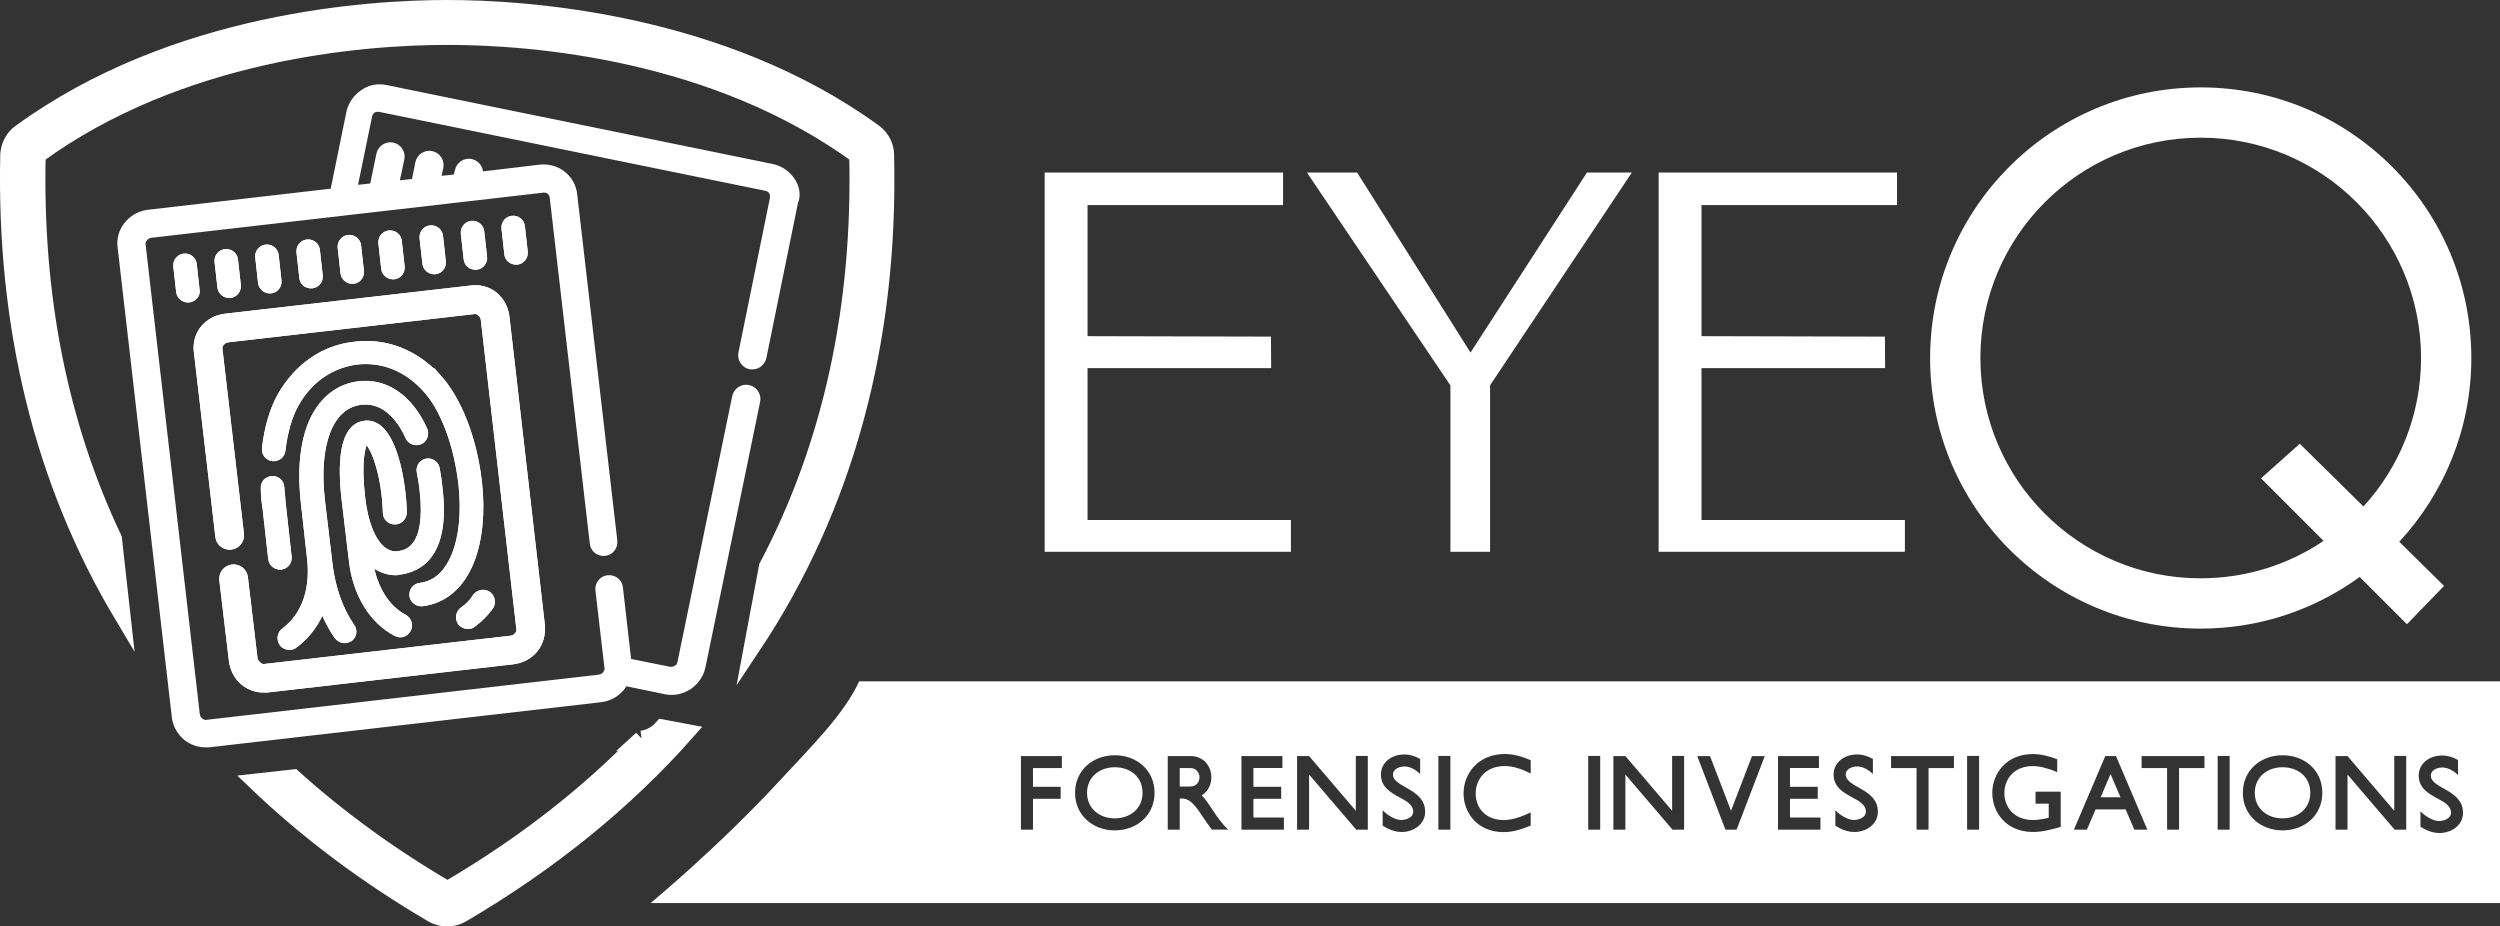 <svg xmlns="http://www.w3.org/2000/svg" id="Layer_2" data-name="Layer 2" viewBox="0 0 600.69 222.61"><rect x="0" y="0" width="600.69" height="222.61" fill="#333333" stroke="none"/><defs><style> .cls-1 { stroke-width: 2px; } .cls-1, .cls-2, .cls-3, .cls-4 { fill: #fff; } .cls-1, .cls-2, .cls-4 { stroke: #fff; stroke-miterlimit: 10; } .cls-5 { fill: none; } .cls-5, .cls-3 { stroke-width: 0px; } .cls-2 { stroke-width: .75px; } .cls-4 { stroke-width: 4px; } </style></defs><g id="Layer_1-2" data-name="Layer 1"><g><path class="cls-3" d="m593.8,86.02c0-35.91-29.11-65.02-65.02-65.02s-65.02,29.11-65.02,65.02,29.11,65.02,65.02,65.02c14.27,0,27.46-4.61,38.19-12.41l11.36,11.36,8.92-9.21-10.76-10.61c10.74-11.6,17.31-27.11,17.31-44.16Zm-65.02,52.94c-29.24,0-52.94-23.7-52.94-52.94s23.7-52.94,52.94-52.94,52.94,23.7,52.94,52.94c0,13.75-5.24,26.27-13.84,35.68l-15.3-15.08-9.31,8.31,15.03,15.03c-8.43,5.68-18.59,8.99-29.52,8.99Z"></path><g id="EYE"><path class="cls-3" d="m348.5,132.58v-39.98s-34.48-51.15-34.48-51.15h12.06l27.25,43.26,27.98-43.26h10.79l-34.07,51.13v40h-9.52Z"></path><path class="cls-3" d="m305.43,88.45h-44.12v36.5h48.87v7.63h-59.17V41.45s57.28,0,57.28,0v7.83s-46.98,0-46.98,0v31.49l44.07.11.05,7.56Z"></path><path class="cls-3" d="m452.95,88.45h-44.12v36.5h48.87v7.63h-59.17V41.45s57.28,0,57.28,0v7.83s-46.98,0-46.98,0v31.49l44.07.11.05,7.56Z"></path></g></g><path class="cls-5" d="m70.5,186.86c10.85,9.77,23.16,18.76,37.02,26.86,18.14-10.61,33.65-22.73,46.67-36.17-.07,0-.13.03-.2.03l-83.49,9.27Z"></path><path class="cls-4" d="m8.98,37.29C43.05,12.45,86.48,8.79,107.52,8.79s64.33,3.66,98.53,28.5c.86,36.22-6.21,69.55-21.7,98.87l-3.6,19.22c22.22-33.36,33.16-73.18,32.08-118.22,0-2.04-1.09-4.07-2.71-5.29C173.21,4.99,126.11,2,107.52,2S41.96,4.85,4.91,31.86c-1.76,1.22-2.71,3.26-2.85,5.29-.93,41.62,8.34,78.78,27.27,110.52l-2.03-18.25c-13.13-27.66-19.12-58.65-18.32-92.13Z"></path><path class="cls-4" d="m154.19,177.56c-13.02,13.44-28.53,25.56-46.67,36.17-13.85-8.1-26.16-17.09-37.02-26.86l-9.01,1c12.32,11.8,26.48,22.45,42.49,31.83,2.17,1.22,4.75,1.22,6.92,0,21.24-12.45,39.27-27.1,54.01-43.75l-5.78-1.08c-1.23,1.43-2.96,2.42-4.95,2.7Z"></path><path class="cls-1" d="m190.09,43.53c-1.09-1.63-2.71-2.71-4.48-3.12l-92.97-19c-1.9-.41-3.8,0-5.29,1.09-1.63,1.09-2.71,2.71-3.12,4.48l-3.94,19.27-44.79,5.16c-1.9.27-3.53,1.22-4.75,2.71-1.22,1.49-1.76,3.39-1.49,5.29l13.03,112.92c.27,1.9,1.22,3.53,2.71,4.75,1.22.95,2.85,1.49,4.34,1.49h.81l94.33-10.86c1.9-.27,3.53-1.22,4.75-2.71.27-.41.54-.81.81-1.22l9.91,2.04c.54.14.95.14,1.49.14,1.36,0,2.71-.41,3.94-1.22,1.63-1.09,2.71-2.71,3.12-4.48l13.16-63.92c.27-1.22-.54-2.58-1.9-2.85-1.22-.27-2.58.54-2.85,1.9l-13.16,63.92c-.14.68-.54,1.22-1.09,1.49-.54.41-1.22.41-1.76.41l-10.18-2.04-2.04-17.92c-.14-1.36-1.36-2.17-2.58-2.04-1.36.14-2.17,1.36-2.04,2.58l2.17,18.59c.14.68-.14,1.22-.54,1.76-.41.54-.95.81-1.63.95l-94.33,10.86c-.68.14-1.22-.14-1.76-.54-.54-.41-.81-.95-.95-1.63l-13.03-112.92c-.14-.68.14-1.22.54-1.76.41-.54.95-.81,1.63-.95l94.33-10.86c1.36-.14,2.44.81,2.58,2.04l9.64,83.2c.14,1.36,1.36,2.17,2.58,2.04,1.36-.14,2.17-1.36,2.04-2.58l-9.64-83.2c-.41-3.94-3.94-6.65-7.87-6.24l-14.79,1.76v-.27c.27-1.22-.54-2.58-1.9-2.85-1.22-.27-2.58.54-2.85,1.9l-.41,1.76-5.02.54.68-3.26c.27-1.22-.54-2.58-1.9-2.85-1.22-.27-2.58.54-2.85,1.9l-.95,4.75-5.02.54,1.36-6.38c.27-1.22-.54-2.58-1.9-2.85-1.22-.27-2.58.54-2.85,1.9l-1.63,7.87-5.02.54,3.66-17.78c.14-.68.54-1.22.95-1.49.54-.41,1.22-.41,1.76-.41l92.97,19c.68.14,1.22.54,1.49.95.41.54.41,1.22.41,1.76l-7.6,37.32c-.27,1.22.54,2.58,1.9,2.85h.54c1.09,0,2.04-.81,2.31-1.9l7.6-37.32c.68-1.49.41-3.39-.68-5.02h0Z"></path><g><path class="cls-2" d="m47.58,69.59l-.68-6.11c-.14-1.36-1.36-2.31-2.71-2.17-1.36.14-2.31,1.36-2.17,2.71l.68,6.11c.14,1.22,1.22,2.17,2.44,2.17h.27c1.36-.14,2.44-1.36,2.17-2.71h0Z"></path><path class="cls-2" d="m47.58,69.59l-.68-6.11c-.14-1.36-1.36-2.31-2.71-2.17-1.36.14-2.31,1.36-2.17,2.71l.68,6.11c.14,1.22,1.22,2.17,2.44,2.17h.27c1.36-.14,2.44-1.36,2.17-2.71h0Z"></path></g><g><path class="cls-2" d="m55.05,71.22h.27c1.36-.14,2.31-1.36,2.17-2.71l-.68-6.11c-.14-1.36-1.36-2.31-2.71-2.17-1.36.14-2.31,1.36-2.17,2.71l.68,6.11c.14,1.22,1.22,2.17,2.44,2.17h0Z"></path><path class="cls-2" d="m55.05,71.22h.27c1.36-.14,2.31-1.36,2.17-2.71l-.68-6.11c-.14-1.36-1.36-2.31-2.71-2.17-1.36.14-2.31,1.36-2.17,2.71l.68,6.11c.14,1.22,1.22,2.17,2.44,2.17h0Z"></path></g><g><path class="cls-2" d="m64.82,70.13h.27c1.36-.14,2.31-1.36,2.17-2.71l-.68-6.11c-.14-1.36-1.36-2.31-2.71-2.17-1.36.14-2.31,1.36-2.17,2.71l.68,6.11c.14,1.22,1.22,2.17,2.44,2.17h0Z"></path><path class="cls-2" d="m64.82,70.13h.27c1.36-.14,2.31-1.36,2.17-2.71l-.68-6.11c-.14-1.36-1.36-2.31-2.71-2.17-1.36.14-2.31,1.36-2.17,2.71l.68,6.11c.14,1.22,1.22,2.17,2.44,2.17h0Z"></path></g><g><path class="cls-2" d="m74.73,68.91h.27c1.36-.14,2.31-1.36,2.17-2.71l-.68-6.11c-.14-1.36-1.36-2.31-2.71-2.17-1.36.14-2.31,1.36-2.17,2.71l.68,6.11c.14,1.36,1.22,2.17,2.44,2.17h0Z"></path><path class="cls-2" d="m74.73,68.91h.27c1.36-.14,2.31-1.36,2.17-2.71l-.68-6.11c-.14-1.36-1.36-2.31-2.71-2.17-1.36.14-2.31,1.36-2.17,2.71l.68,6.11c.14,1.36,1.22,2.17,2.44,2.17h0Z"></path></g><g><path class="cls-2" d="m84.63,67.82h.27c1.36-.14,2.31-1.36,2.17-2.71l-.68-6.11c-.14-1.36-1.36-2.31-2.71-2.17-1.36.14-2.31,1.36-2.17,2.71l.68,6.11c.14,1.22,1.22,2.17,2.44,2.17h0Z"></path><path class="cls-2" d="m84.63,67.82h.27c1.36-.14,2.31-1.36,2.17-2.71l-.68-6.11c-.14-1.36-1.36-2.31-2.71-2.17-1.36.14-2.31,1.36-2.17,2.71l.68,6.11c.14,1.22,1.22,2.17,2.44,2.17h0Z"></path></g><g><path class="cls-2" d="m94.41,66.74h.27c1.36-.14,2.31-1.36,2.17-2.71l-.68-6.11c-.14-1.36-1.36-2.31-2.71-2.17-1.36.14-2.31,1.36-2.17,2.71l.68,6.11c.14,1.22,1.22,2.17,2.44,2.17h0Z"></path><path class="cls-2" d="m94.41,66.74h.27c1.36-.14,2.31-1.36,2.17-2.71l-.68-6.11c-.14-1.36-1.36-2.31-2.71-2.17-1.36.14-2.31,1.36-2.17,2.71l.68,6.11c.14,1.22,1.22,2.17,2.44,2.17h0Z"></path></g><g><path class="cls-2" d="m104.31,65.52h.27c1.36-.14,2.31-1.36,2.17-2.71l-.68-6.11c-.14-1.36-1.36-2.31-2.71-2.17-1.36.14-2.31,1.36-2.17,2.71l.68,6.11c.14,1.22,1.22,2.17,2.44,2.17h0Z"></path><path class="cls-2" d="m104.31,65.52h.27c1.36-.14,2.31-1.36,2.17-2.71l-.68-6.11c-.14-1.36-1.36-2.31-2.71-2.17-1.36.14-2.31,1.36-2.17,2.71l.68,6.11c.14,1.22,1.22,2.17,2.44,2.17h0Z"></path></g><g><path class="cls-2" d="m114.22,64.43h.27c1.36-.14,2.31-1.36,2.17-2.71l-.68-6.11c-.14-1.36-1.36-2.31-2.71-2.17-1.36.14-2.31,1.36-2.17,2.71l.68,6.11c.14,1.22,1.09,2.17,2.44,2.17h0Z"></path><path class="cls-2" d="m114.22,64.43h.27c1.36-.14,2.31-1.36,2.17-2.71l-.68-6.11c-.14-1.36-1.36-2.31-2.71-2.17-1.36.14-2.31,1.36-2.17,2.71l.68,6.11c.14,1.22,1.09,2.17,2.44,2.17h0Z"></path></g><g><path class="cls-1" d="m60.88,158.21l-2.31-19.41c-.14-1.36-1.36-2.31-2.71-2.17-1.36.14-2.31,1.36-2.17,2.71l2.31,19.41c.27,2.04,1.22,3.8,2.71,5.02,1.36,1.09,2.99,1.63,4.61,1.63h.81l59.17-6.79c2.04-.27,3.8-1.22,5.02-2.71,1.22-1.49,1.76-3.53,1.63-5.43l-8.55-74.37c-.27-2.04-1.22-3.8-2.71-5.02s-3.53-1.76-5.43-1.49l-59.17,6.79c-2.04.27-3.8,1.22-5.02,2.71-1.22,1.49-1.76,3.53-1.49,5.43l5.16,44.38c.14,1.36,1.36,2.31,2.71,2.17,1.36-.14,2.31-1.36,2.17-2.71l-5.16-44.38c-.14-.68.14-1.36.54-1.76.41-.54.95-.81,1.63-.95l59.17-6.79c.68-.14,1.36.14,1.76.54.54.41.81.95.95,1.63l8.55,74.37c.14.68-.14,1.36-.54,1.76-.41.54-.95.81-1.63.95l-59.17,6.79c-.68.14-1.36-.14-1.76-.54-.68-.54-.95-1.09-1.09-1.76h0Z"></path><path class="cls-1" d="m60.88,158.21l-2.31-19.41c-.14-1.36-1.36-2.31-2.71-2.17-1.36.14-2.31,1.36-2.17,2.71l2.31,19.41c.27,2.04,1.22,3.8,2.71,5.02,1.36,1.09,2.99,1.63,4.61,1.63h.81l59.17-6.79c2.04-.27,3.8-1.22,5.02-2.71,1.22-1.49,1.76-3.53,1.63-5.43l-8.55-74.37c-.27-2.04-1.22-3.8-2.71-5.02s-3.53-1.76-5.43-1.49l-59.17,6.79c-2.04.27-3.8,1.22-5.02,2.71-1.22,1.49-1.76,3.53-1.49,5.43l5.16,44.38c.14,1.36,1.36,2.31,2.71,2.17,1.36-.14,2.31-1.36,2.17-2.71l-5.16-44.38c-.14-.68.14-1.36.54-1.76.41-.54.95-.81,1.63-.95l59.17-6.79c.68-.14,1.36.14,1.76.54.54.41.81.95.95,1.63l8.55,74.37c.14.68-.14,1.36-.54,1.76-.41.54-.95.81-1.63.95l-59.17,6.79c-.68.14-1.36-.14-1.76-.54-.68-.54-.95-1.09-1.09-1.76h0Z"></path></g><g><path class="cls-2" d="m123.99,63.21h.27c1.36-.14,2.31-1.36,2.17-2.71l-.68-6.11c-.14-1.36-1.36-2.31-2.71-2.17-1.36.14-2.31,1.36-2.17,2.71l.68,6.11c.14,1.36,1.22,2.17,2.44,2.17h0Z"></path><path class="cls-2" d="m123.99,63.21h.27c1.36-.14,2.31-1.36,2.17-2.71l-.68-6.11c-.14-1.36-1.36-2.31-2.71-2.17-1.36.14-2.31,1.36-2.17,2.71l.68,6.11c.14,1.36,1.22,2.17,2.44,2.17h0Z"></path></g><g><path class="cls-2" d="m63.46,122.11l1.36,12.21c.14,1.22,1.22,2.17,2.44,2.17h.27c1.36-.14,2.31-1.36,2.17-2.71l-1.36-12.21c-.14-1.49-.27-2.99-.41-4.48,0-1.36-1.22-2.44-2.58-2.31-1.36,0-2.44,1.22-2.31,2.58,0,1.49.14,3.12.41,4.75h0Z"></path><path class="cls-2" d="m63.46,122.11l1.36,12.21c.14,1.22,1.22,2.17,2.44,2.17h.27c1.36-.14,2.31-1.36,2.17-2.71l-1.36-12.21c-.14-1.49-.27-2.99-.41-4.48,0-1.36-1.22-2.44-2.58-2.31-1.36,0-2.44,1.22-2.31,2.58,0,1.49.14,3.12.41,4.75h0Z"></path></g><g><path class="cls-2" d="m105.53,90.35c-5.56-5.97-12.76-8.82-20.36-7.87-7.6.81-13.98,5.29-18.05,12.35-1.9,3.39-3.26,7.87-3.8,12.89-.14,1.36.81,2.58,2.17,2.71s2.58-.81,2.71-2.17c.54-4.48,1.63-8.28,3.26-11.13,3.26-5.7,8.28-9.09,14.25-9.91,5.97-.68,11.67,1.49,16.15,6.38,4.34,4.61,7.6,13.3,8.69,22.94.68,6.38.14,12.35-1.63,16.69-1.76,4.34-4.48,6.79-8.01,7.19-1.36.14-2.31,1.36-2.17,2.71.14,1.22,1.22,2.17,2.44,2.17h.27c5.43-.68,9.64-4.21,12.08-10.31,2.04-5.16,2.71-11.94,1.9-19.14-1.22-10.59-4.89-19.95-9.91-25.52h0Z"></path><path class="cls-2" d="m105.53,90.35c-5.56-5.97-12.76-8.82-20.36-7.87-7.6.81-13.98,5.29-18.05,12.35-1.9,3.39-3.26,7.87-3.8,12.89-.14,1.36.81,2.58,2.17,2.71s2.58-.81,2.71-2.17c.54-4.48,1.63-8.28,3.26-11.13,3.26-5.7,8.28-9.09,14.25-9.91,5.97-.68,11.67,1.49,16.15,6.38,4.34,4.61,7.6,13.3,8.69,22.94.68,6.38.14,12.35-1.63,16.69-1.76,4.34-4.48,6.79-8.01,7.19-1.36.14-2.31,1.36-2.17,2.71.14,1.22,1.22,2.17,2.44,2.17h.27c5.43-.68,9.64-4.21,12.08-10.31,2.04-5.16,2.71-11.94,1.9-19.14-1.22-10.59-4.89-19.95-9.91-25.52h0Z"></path></g><g><path class="cls-2" d="m68.08,151.29c-1.09.81-1.36,2.31-.54,3.53.54.68,1.22.95,2.04.95.54,0,1.09-.14,1.49-.54,2.04-1.49,4.61-4.07,6.38-8.14.95,2.17,2.04,4.21,3.26,5.97.54.68,1.22,1.09,2.04,1.09.54,0,.95-.14,1.49-.41,1.09-.81,1.36-2.31.54-3.39-2.71-3.94-4.61-9.09-5.29-15.06l-1.76-14.79c-1.63-13.71,1.9-22.8,9.09-23.62,5.97-.68,9.5,4.89,10.99,8.28.54,1.22,2.04,1.76,3.26,1.22,1.22-.54,1.76-2.04,1.22-3.26-3.53-7.87-9.5-11.94-16.15-11.13-8.01.95-15.74,9.09-13.44,29.18l1.36,12.21c1.09,7.87-1.09,14.25-5.97,17.92h0Z"></path><path class="cls-2" d="m68.08,151.29c-1.09.81-1.36,2.31-.54,3.53.54.68,1.22.95,2.04.95.54,0,1.09-.14,1.49-.54,2.04-1.49,4.61-4.07,6.38-8.14.95,2.17,2.04,4.21,3.26,5.97.54.68,1.22,1.09,2.04,1.09.54,0,.95-.14,1.49-.41,1.09-.81,1.36-2.31.54-3.39-2.71-3.94-4.61-9.09-5.29-15.06l-1.76-14.79c-1.63-13.71,1.9-22.8,9.09-23.62,5.97-.68,9.5,4.89,10.99,8.28.54,1.22,2.04,1.76,3.26,1.22,1.22-.54,1.76-2.04,1.22-3.26-3.53-7.87-9.5-11.94-16.15-11.13-8.01.95-15.74,9.09-13.44,29.18l1.36,12.21c1.09,7.87-1.09,14.25-5.97,17.92h0Z"></path></g><g><path class="cls-2" d="m95.9,137.72c5.56-.68,11.94-4.75,10.04-20.49-.14-1.63-.41-3.26-.68-4.75-.27-1.36-1.63-2.17-2.85-1.9-1.36.27-2.17,1.63-1.9,2.85.27,1.36.54,2.85.68,4.34,1.63,14.25-3.94,14.79-5.7,15.06-3.94.41-7.19-4.75-8.14-13.44-.95-8.28,0-12.21.68-13.03.41.41,1.49,1.76,2.44,4.89,1.09,3.39,1.76,7.6,1.9,11.94,0,1.36,1.09,2.44,2.44,2.44h.14c1.36,0,2.44-1.22,2.44-2.58-.27-7.74-2.17-17.1-5.97-20.36-1.49-1.22-2.85-1.36-3.8-1.22-5.97.68-6.11,10.45-5.16,18.59l1.76,14.79c.95,8.14,5.02,14.66,10.86,17.64.41.14.68.27,1.09.27.95,0,1.76-.54,2.17-1.36.68-1.22.14-2.71-1.09-3.39-3.94-2.04-6.79-6.51-7.87-12.21,1.76,1.36,3.8,2.04,5.7,2.04.14,0,.54,0,.81-.14h0Z"></path><path class="cls-2" d="m95.9,137.72c5.56-.68,11.94-4.75,10.04-20.49-.14-1.63-.41-3.26-.68-4.75-.27-1.36-1.63-2.17-2.85-1.9-1.36.27-2.17,1.63-1.9,2.85.27,1.36.54,2.85.68,4.34,1.63,14.25-3.94,14.79-5.7,15.06-3.94.41-7.19-4.75-8.14-13.44-.95-8.28,0-12.21.68-13.03.41.41,1.49,1.76,2.44,4.89,1.09,3.39,1.76,7.6,1.9,11.94,0,1.36,1.09,2.44,2.44,2.44h.14c1.36,0,2.44-1.22,2.44-2.58-.27-7.74-2.17-17.1-5.97-20.36-1.49-1.22-2.85-1.36-3.8-1.22-5.97.68-6.11,10.45-5.16,18.59l1.76,14.79c.95,8.14,5.02,14.66,10.86,17.64.41.14.68.27,1.09.27.95,0,1.76-.54,2.17-1.36.68-1.22.14-2.71-1.09-3.39-3.94-2.04-6.79-6.51-7.87-12.21,1.76,1.36,3.8,2.04,5.7,2.04.14,0,.54,0,.81-.14h0Z"></path></g><g><path class="cls-2" d="m110.96,146.27c-1.09.81-1.36,2.44-.54,3.53.54.68,1.22.95,2.04.95.54,0,1.09-.14,1.49-.54,1.49-1.09,2.85-2.44,4.07-4.07.81-1.09.68-2.58-.41-3.53-1.09-.81-2.58-.68-3.53.41-.81,1.36-1.9,2.44-3.12,3.26h0Z"></path><path class="cls-2" d="m110.96,146.27c-1.09.81-1.36,2.44-.54,3.53.54.68,1.22.95,2.04.95.54,0,1.09-.14,1.49-.54,1.49-1.09,2.85-2.44,4.07-4.07.81-1.09.68-2.58-.41-3.53-1.09-.81-2.58-.68-3.53.41-.81,1.36-1.9,2.44-3.12,3.26h0Z"></path></g><path class="cls-3" d="m286,184.54h-2.54v4.44h2.54c1.39,0,2.21-1.03,2.21-2.21s-.86-2.23-2.21-2.23Z"></path><path class="cls-3" d="m206.43,163.7c-3.52,7.82-11.84,16.03-18.82,23.59-15.08,16.34-31.29,29.69-31.29,29.69h444.38v-53.28H206.43Zm48.71,20.84h-6.94v4.51h6.65v2.88h-6.65v7.42h-2.9v-17.69h9.84v2.88Zm12.72,14.98c-5.23,0-9.55-3.6-9.55-9.02s4.27-9.03,9.55-9.03,9.55,3.6,9.55,9.03-4.3,9.02-9.55,9.02Zm23.35-.17c-2.83-3.53-4.3-7.49-7.22-7.49h-.53v7.49h-2.88v-17.69h5.42c3.31,0,5.06,2.54,5.06,5.11,0,1.7-.79,3.41-2.3,4.34,2.04,2.09,3.48,5.57,6.36,8.23h-3.91Zm17.28,0h-10.2v-17.69h9.84v2.88h-6.96v4.51h6.67v2.88h-6.67v4.51h7.32v2.9Zm20.16,0h-2.78l-11.33-13.25v13.25h-2.88v-17.69h2.88l11.23,13.15v-13.18h2.88v17.71Zm8.13.55c-1.63,0-3.19-.62-4.56-1.51v-3.7c1.01,1.06,2.9,2.33,4.44,2.33,1.22,0,2.9-.58,2.9-1.99,0-1.68-1.66-2.57-3.22-3.41-2.33-1.25-4.54-2.57-4.54-5.54,0-2.71,2.35-4.8,5.66-4.8,1.34,0,2.64.43,3.77,1.08v3.62c-.94-.96-2.38-1.82-3.77-1.82-1.15,0-2.76.58-2.76,1.92,0,3.22,7.73,3.31,7.73,8.98,0,2.95-2.74,4.85-5.67,4.85Zm11.71-.55h-2.88v-17.71h2.88v17.71Zm19.3-13.49c-1.82-.96-4.15-1.8-6.19-1.8-4.82,0-7.03,3.34-7.03,6.6s2.16,6.38,6.79,6.38c2.16,0,4.44-.91,6.43-1.82v3.14c-2.04.86-4.25,1.58-6.48,1.58-6.34,0-9.65-4.66-9.65-9.31s3.41-9.46,9.96-9.46c2.09,0,4.25.65,6.17,1.49v3.19Zm16.7,13.49h-2.88v-17.71h2.88v17.71Zm20.16,0h-2.78l-11.33-13.25v13.25h-2.88v-17.69h2.88l11.23,13.15v-13.18h2.88v17.71Zm12.62,0h-2.69l-6.77-17.67h3.07l5.04,13.13,5.04-13.13h3.07l-6.77,17.67Zm20.14,0h-10.2v-17.69h9.84v2.88h-6.96v4.51h6.67v2.88h-6.67v4.51h7.32v2.9Zm8.14.55c-1.63,0-3.19-.62-4.56-1.51v-3.7c1.01,1.06,2.9,2.33,4.44,2.33,1.22,0,2.9-.58,2.9-1.99,0-1.68-1.66-2.57-3.22-3.41-2.33-1.25-4.54-2.57-4.54-5.54,0-2.71,2.35-4.8,5.67-4.8,1.34,0,2.64.43,3.77,1.08v3.62c-.94-.96-2.38-1.82-3.77-1.82-1.15,0-2.76.58-2.76,1.92,0,3.22,7.73,3.31,7.73,8.98,0,2.95-2.74,4.85-5.67,4.85Zm23.93-15.36h-6.1v14.81h-2.88v-14.81h-6.12v-2.88h15.1v2.88Zm6.05,14.81h-2.88v-17.71h2.88v17.71Zm19.61-.67c-2.16.62-4.39,1.22-6.67,1.22-6.43,0-9.77-4.7-9.77-9.36s3.34-9.36,9.77-9.36c1.94,0,4.03.55,5.83,1.25v3.1c-1.51-.7-3.98-1.46-5.83-1.46-4.66,0-6.87,3.24-6.87,6.48s2.21,6.48,6.87,6.48c1.27,0,2.57-.24,3.79-.55v-3.38h-3.17v-2.88h6.05v8.47Zm17.69.67l-2.09-4.87h-7.22l-2.09,4.87h-3.12l7.54-17.69h2.57l7.54,17.69h-3.12Zm16.85-14.81h-6.1v14.81h-2.88v-14.81h-6.12v-2.88h15.1v2.88Zm6.05,14.81h-2.88v-17.71h2.88v17.71Zm12.72.17c-5.23,0-9.55-3.6-9.55-9.02s4.27-9.03,9.55-9.03,9.55,3.6,9.55,9.03-4.3,9.02-9.55,9.02Zm29.71-.17h-2.78l-11.33-13.25v13.25h-2.88v-17.69h2.88l11.23,13.15v-13.18h2.88v17.71Zm7.98.8c-1.63,0-3.19-.62-4.56-1.51v-3.7c1.01,1.06,2.9,2.33,4.44,2.33,1.22,0,2.9-.58,2.9-1.99,0-1.68-1.66-2.57-3.22-3.41-2.33-1.25-4.54-2.57-4.54-5.54,0-2.71,2.35-4.8,5.67-4.8,1.34,0,2.64.43,3.77,1.08v3.62c-.94-.96-2.38-1.82-3.77-1.82-1.15,0-2.76.58-2.76,1.92,0,3.22,7.73,3.31,7.73,8.98,0,2.95-2.74,4.85-5.67,4.85Z"></path><polygon class="cls-3" points="504.73 191.57 509.51 191.57 507.11 185.98 504.73 191.57"></polygon><path class="cls-3" d="m548.44,184.35c-3.65,0-6.67,2.33-6.67,6.14s3.02,6.14,6.67,6.14,6.67-2.3,6.67-6.14-2.98-6.14-6.67-6.14Z"></path><path class="cls-3" d="m267.86,184.35c-3.65,0-6.67,2.33-6.67,6.14s3.02,6.14,6.67,6.14,6.67-2.3,6.67-6.14-2.98-6.14-6.67-6.14Z"></path></g></svg>